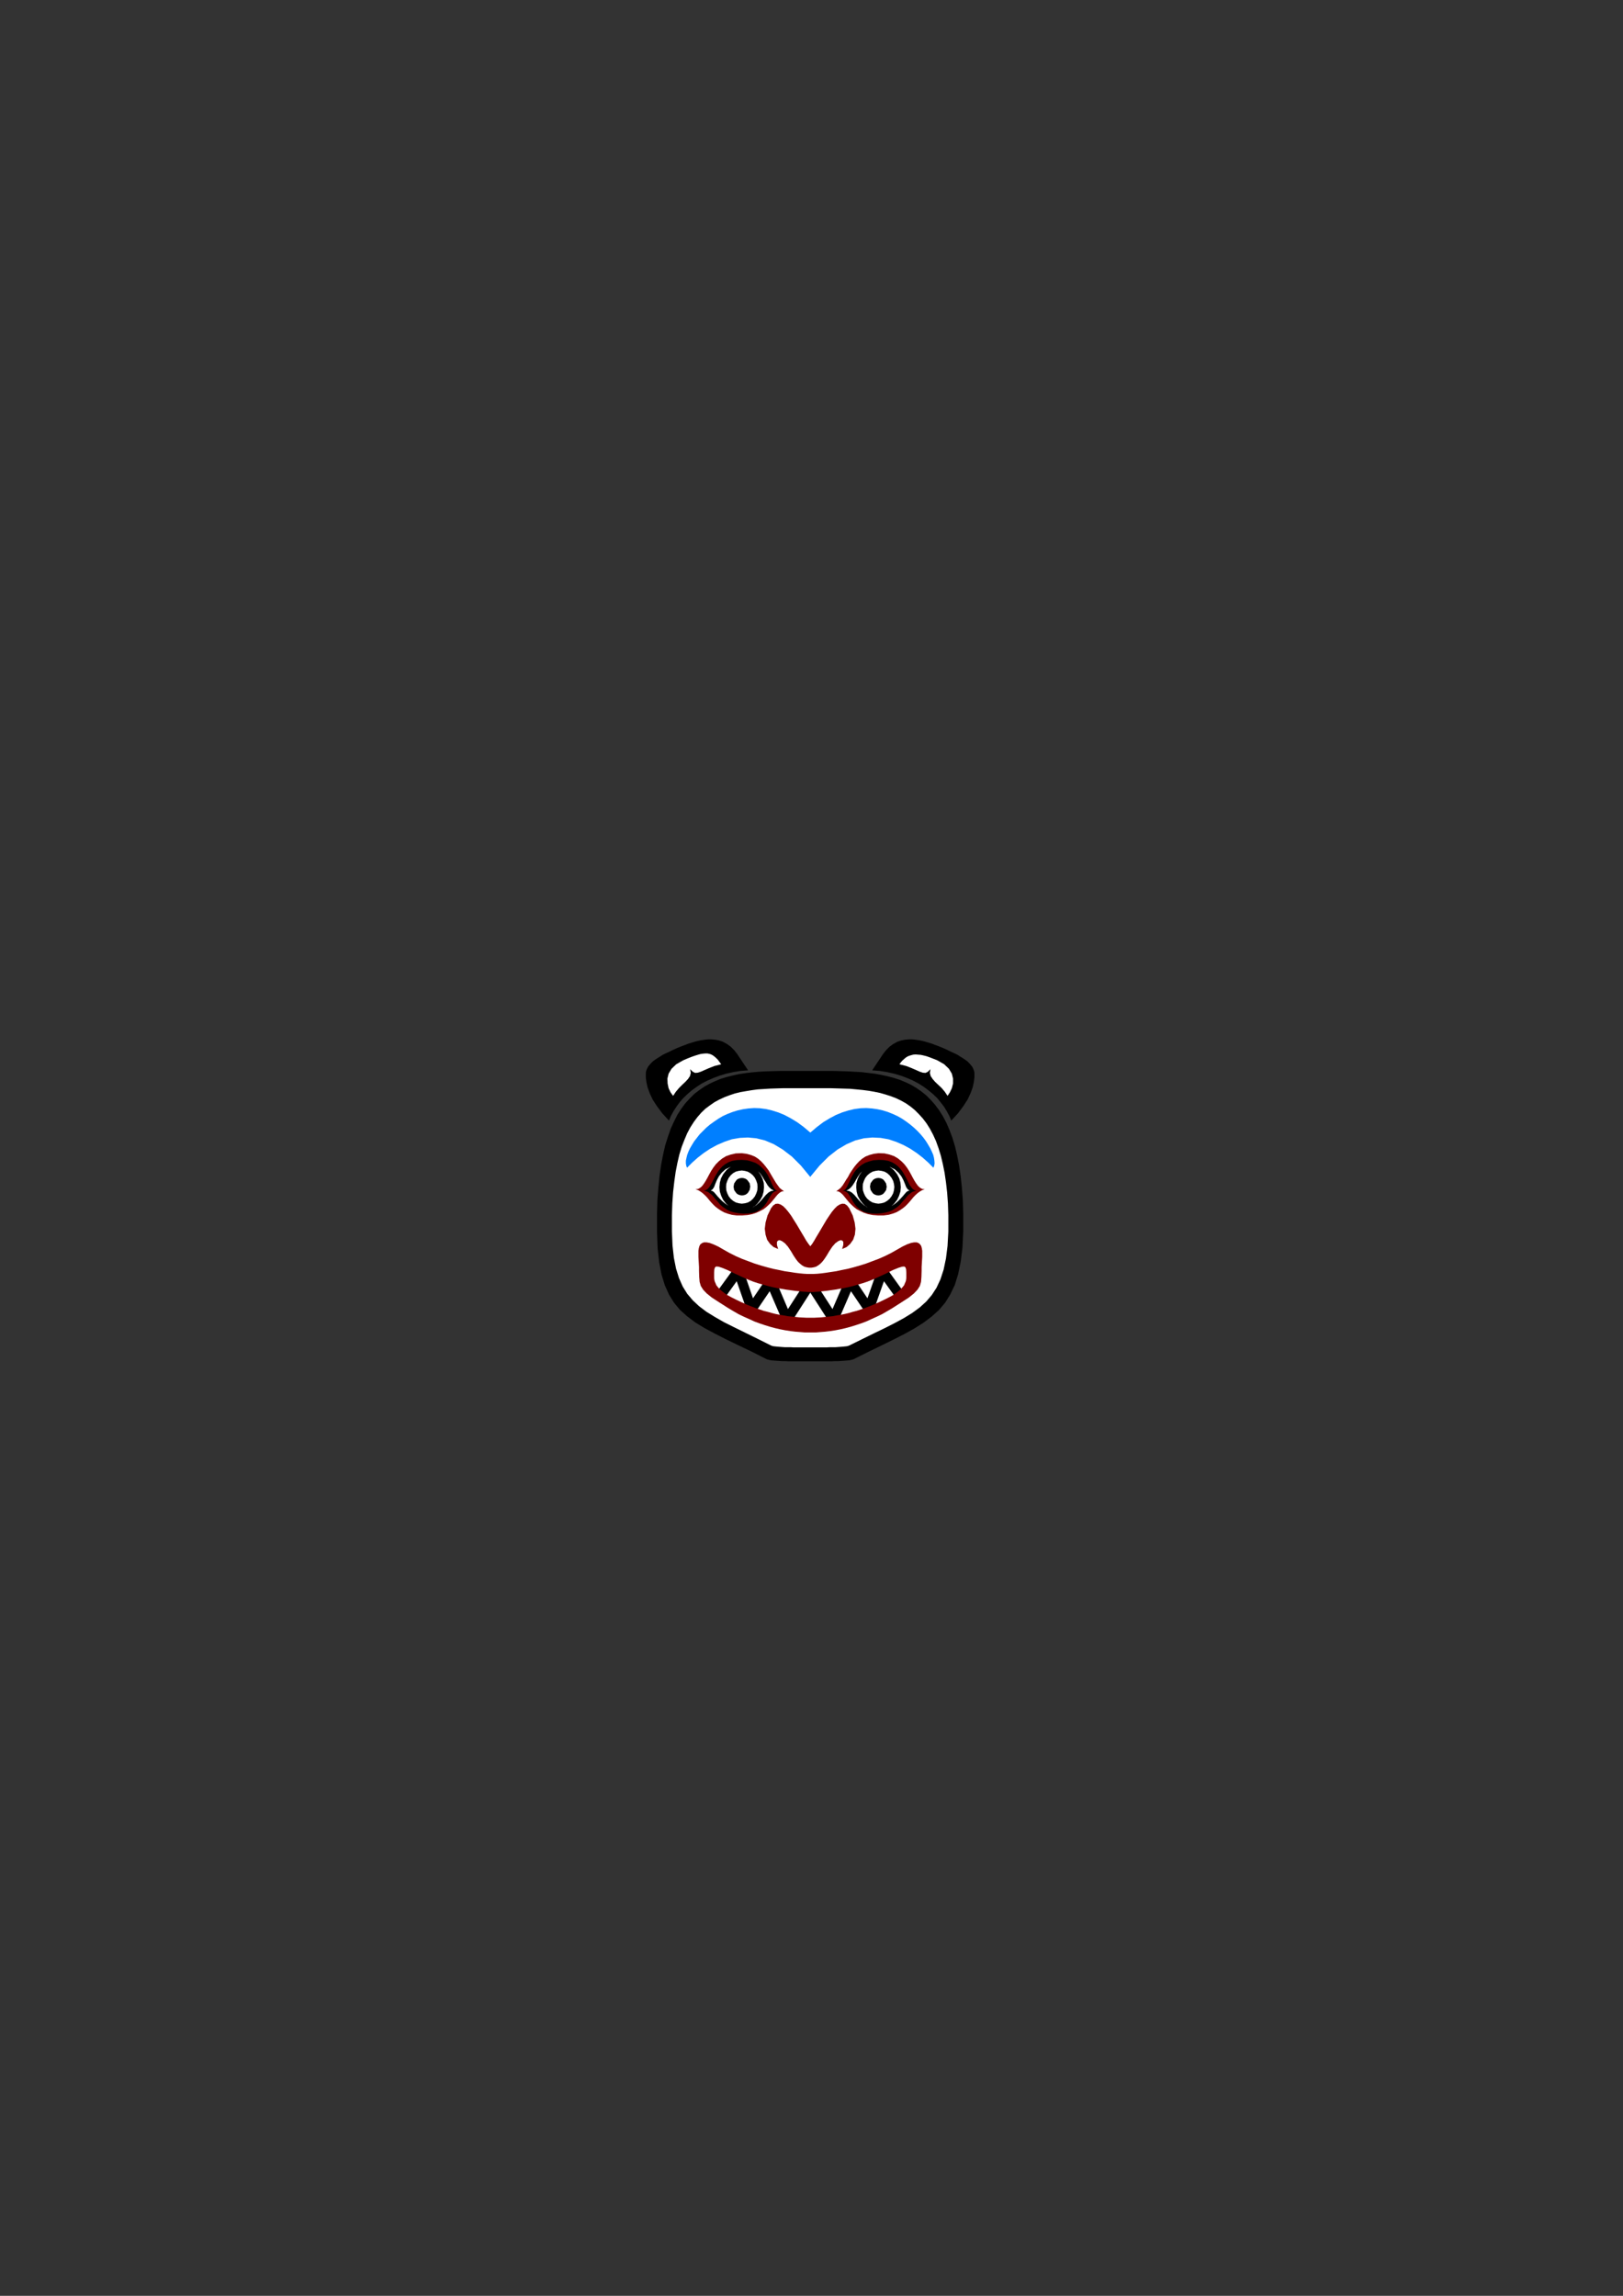 <?xml version="1.0" encoding="utf-8"?>
<!-- Created by UniConvertor 2.0rc4 (https://sk1project.net/) -->
<svg xmlns="http://www.w3.org/2000/svg" height="841.89pt" viewBox="0 0 595.276 841.89" width="595.276pt" version="1.1" xmlns:xlink="http://www.w3.org/1999/xlink" id="dd1fb1de-f606-11ea-87da-dcc15c148e23">

<rect x="0" y="0" width="595.276" height="841.89" fill="#333333" stroke="none"/>

<g>
	<path style="fill:#000000;" d="M 353.294,444.921 L 353.15,440.097 352.79,435.561 352.358,431.385 351.782,427.425 351.062,423.753 350.27,420.369 349.334,417.273 348.254,414.393 347.102,411.729 345.806,409.281 344.438,407.121 342.926,405.105 341.342,403.305 339.686,401.649 337.886,400.209 336.014,398.913 334.07,397.761 332.054,396.825 329.966,395.961 327.734,395.241 325.502,394.665 323.198,394.161 320.822,393.729 318.374,393.441 315.926,393.153 313.334,393.009 310.742,392.865 308.15,392.793 305.486,392.721 302.75,392.721 300.014,392.721 297.206,392.721 294.398,392.721 291.662,392.721 288.926,392.721 286.262,392.721 283.598,392.793 281.006,392.865 278.414,393.009 275.966,393.225 273.518,393.513 271.142,393.873 268.838,394.377 266.534,394.953 264.374,395.601 262.286,396.465 260.27,397.401 258.326,398.481 256.454,399.777 254.654,401.145 252.998,402.801 251.342,404.601 249.902,406.545 248.462,408.777 247.238,411.225 246.014,413.889 245.006,416.769 243.998,419.937 243.206,423.393 242.486,427.137 241.91,431.097 241.478,435.417 241.118,440.025 240.974,444.921 240.974,451.689 241.19,457.665 241.766,462.849 242.63,467.385 243.854,471.345 245.366,474.729 247.238,477.753 249.47,480.417 252.062,482.721 255.014,484.953 258.326,486.969 262.07,488.985 266.174,491.073 270.782,493.305 275.75,495.681 281.15,498.417 281.582,498.561 282.158,498.705 282.878,498.849 283.742,498.921 284.678,498.993 285.686,499.065 286.838,499.137 287.99,499.137 289.214,499.209 290.438,499.209 291.662,499.209 292.886,499.209 294.11,499.209 295.19,499.209 296.27,499.209 297.206,499.209 298.142,499.209 299.15,499.209 300.23,499.209 301.454,499.209 302.606,499.209 303.83,499.209 305.054,499.209 306.278,499.137 307.43,499.137 308.582,499.065 309.59,498.993 310.526,498.921 311.39,498.849 312.11,498.705 312.686,498.561 313.118,498.417 318.302,495.825 323.198,493.449 327.59,491.289 331.694,489.201 335.438,487.113 338.75,485.025 341.702,482.793 344.366,480.417 346.67,477.681 348.542,474.657 350.198,471.201 351.422,467.241 352.358,462.705 353.006,457.521 353.294,451.617 353.294,444.921 Z" />
	<path style="fill:#ffffff;" d="M 311.534,493.377 L 311.174,493.521 310.67,493.665 310.022,493.737 309.302,493.809 308.438,493.881 307.502,493.953 306.494,494.025 305.486,494.025 304.406,494.025 303.254,494.097 302.174,494.097 301.094,494.097 300.086,494.097 299.078,494.097 298.142,494.097 297.278,494.097 297.278,494.097 297.278,494.097 297.278,494.097 297.206,494.097 297.206,494.097 297.134,494.097 297.134,494.097 297.062,494.097 297.062,494.097 297.062,494.097 296.198,494.097 295.262,494.097 294.254,494.097 293.174,494.097 292.094,494.097 291.014,494.097 289.934,494.025 288.854,494.025 287.774,494.025 286.766,493.953 285.83,493.881 284.966,493.809 284.246,493.737 283.598,493.665 283.094,493.521 282.734,493.377 277.838,490.929 273.302,488.697 269.198,486.681 265.454,484.809 262.07,482.865 259.046,480.993 256.382,478.977 254.078,476.817 252.062,474.441 250.406,471.777 249.038,468.681 247.958,465.225 247.166,461.265 246.662,456.729 246.446,451.545 246.446,445.641 246.59,441.249 246.878,437.145 247.31,433.329 247.814,429.729 248.462,426.417 249.182,423.321 250.046,420.513 251.054,417.921 252.062,415.545 253.214,413.385 254.51,411.369 255.806,409.641 257.246,407.985 258.758,406.545 260.414,405.321 262.07,404.169 263.798,403.233 265.67,402.369 267.542,401.649 269.486,401.001 271.502,400.497 273.59,400.137 275.75,399.777 277.91,399.489 280.214,399.345 282.518,399.201 284.822,399.129 287.198,399.057 289.646,399.057 292.094,399.057 294.542,399.057 297.062,399.057 297.062,399.057 297.062,399.057 297.134,399.057 297.134,399.057 297.206,399.057 297.206,399.057 297.278,399.057 297.278,399.057 297.278,399.057 297.278,399.057 299.798,399.057 302.246,399.057 304.694,399.057 307.142,399.129 309.518,399.201 311.822,399.273 314.126,399.489 316.358,399.705 318.59,399.993 320.678,400.353 322.766,400.785 324.782,401.361 326.798,402.009 328.67,402.729 330.47,403.593 332.27,404.601 333.926,405.753 335.51,407.049 337.022,408.561 338.462,410.145 339.83,411.945 341.054,413.889 342.206,416.049 343.286,418.425 344.222,421.017 345.086,423.825 345.806,426.849 346.454,430.089 346.958,433.545 347.39,437.361 347.678,441.321 347.822,445.641 347.822,451.617 347.534,456.873 346.958,461.481 346.094,465.585 344.942,469.113 343.502,472.209 341.774,474.873 339.758,477.249 337.382,479.409 334.646,481.425 331.622,483.297 328.31,485.097 324.638,486.969 320.606,488.913 316.214,491.073 311.534,493.377 Z" />
	<path style="fill:#000000;" d="M 323.054,462.129 L 318.158,476.097 311.39,466.017 305.342,480.057 298.646,469.689 297.206,470.697 295.694,469.689 288.998,480.057 283.022,466.017 276.182,476.097 271.358,462.129 263.006,473.649 265.958,475.737 270.206,469.833 273.95,480.561 276.83,481.569 282.302,473.505 287.054,484.521 290.078,485.097 297.206,474.009 304.622,485.529 307.07,485.169 312.11,473.505 317.51,481.497 320.39,480.633 324.206,469.833 328.454,475.737 331.334,473.649 323.054,462.129 Z" />
	<path style="fill:#7f0000;" d="M 287.558,436.785 L 286.766,436.281 285.974,435.633 285.326,434.769 284.606,433.761 283.958,432.681 283.31,431.601 282.59,430.377 281.87,429.153 281.006,428.001 280.142,426.921 279.134,425.841 278.054,424.905 276.83,424.113 275.39,423.537 273.806,423.105 272.078,422.889 269.846,422.961 267.974,423.393 266.318,423.969 264.878,424.833 263.654,425.841 262.574,426.921 261.638,428.145 260.846,429.369 260.126,430.665 259.478,431.889 258.83,433.041 258.182,434.049 257.534,434.913 256.814,435.561 256.022,435.993 255.086,436.137 256.022,436.425 256.886,436.929 257.678,437.505 258.398,438.153 259.19,438.945 259.91,439.809 260.63,440.673 261.422,441.537 262.286,442.401 263.294,443.193 264.374,443.913 265.526,444.561 266.894,445.065 268.478,445.497 270.206,445.713 272.222,445.713 274.166,445.569 275.966,445.209 277.478,444.705 278.846,444.057 280.07,443.409 281.078,442.617 282.014,441.753 282.806,440.961 283.526,440.097 284.174,439.305 284.75,438.585 285.326,437.937 285.902,437.433 286.406,437.073 286.982,436.857 287.558,436.785 Z" />
	<path style="fill:#000000;" d="M 272.078,425.337 L 270.206,425.409 268.55,425.697 267.182,426.201 265.958,426.921 264.95,427.713 264.086,428.649 263.366,429.585 262.718,430.665 262.142,431.673 261.638,432.681 261.134,433.689 260.63,434.553 260.126,435.345 259.55,435.993 258.902,436.425 258.182,436.641 259.046,436.857 259.766,437.145 260.414,437.649 261.062,438.153 261.638,438.801 262.214,439.521 262.862,440.241 263.51,440.961 264.158,441.753 264.95,442.473 265.886,443.121 266.894,443.769 268.046,444.273 269.414,444.633 270.998,444.921 272.726,445.065 274.454,444.993 275.966,444.777 277.262,444.417 278.342,443.841 279.278,443.193 279.998,442.545 280.646,441.753 281.222,440.961 281.654,440.169 282.086,439.377 282.518,438.657 282.95,438.009 283.382,437.433 283.886,437.073 284.462,436.785 285.182,436.713 284.678,436.497 284.174,436.065 283.742,435.417 283.382,434.697 282.95,433.833 282.59,432.897 282.086,431.889 281.582,430.881 280.934,429.873 280.142,428.865 279.278,428.001 278.27,427.137 277.046,426.417 275.606,425.913 273.95,425.481 272.078,425.337 Z" />
	<path style="fill:#ffffff;" d="M 260.702,436.569 L 261.35,436.137 261.926,435.273 262.358,434.121 262.934,432.753 263.654,431.385 264.734,430.017 266.102,428.793 268.046,427.857 267.542,428.217 267.11,428.505 266.678,428.865 266.246,429.297 265.238,430.593 264.446,432.105 264.014,433.689 263.87,435.345 264.014,436.929 264.518,438.513 265.238,440.025 266.318,441.393 266.534,441.609 266.822,441.825 267.038,442.041 267.326,442.257 266.03,441.393 264.878,440.457 263.942,439.521 263.078,438.585 262.358,437.721 261.782,437.073 261.206,436.713 260.702,436.569 Z" />
	<path style="fill:#ffffff;" d="M 275.966,442.833 L 276.47,442.473 276.974,442.185 277.406,441.753 277.838,441.321 278.846,440.025 279.638,438.585 280.07,437.001 280.214,435.417 280.142,433.833 279.71,432.321 278.99,430.809 278.054,429.513 278.918,430.449 279.638,431.529 280.286,432.609 280.934,433.617 281.51,434.625 282.158,435.417 282.95,436.137 283.814,436.569 282.734,436.785 281.798,437.361 280.934,438.153 280.142,439.089 279.278,440.097 278.342,441.105 277.262,442.041 275.966,442.833 Z" />
	<path style="fill:#ffffff;" d="M 267.974,439.593 L 267.254,438.657 266.75,437.577 266.39,436.497 266.318,435.273 266.39,434.121 266.75,433.041 267.254,431.961 267.974,431.025 268.838,430.233 269.846,429.657 270.926,429.369 272.078,429.225 273.158,429.369 274.238,429.657 275.246,430.233 276.182,431.025 276.902,431.961 277.406,433.041 277.766,434.121 277.838,435.273 277.766,436.497 277.406,437.577 276.902,438.657 276.182,439.593 275.318,440.385 274.31,440.961 273.23,441.249 272.078,441.393 270.998,441.249 269.918,440.961 268.91,440.385 267.974,439.593 Z" />
	<path style="fill:#000000;" d="M 269.99,437.433 L 269.27,436.425 269.054,435.201 269.27,433.977 269.99,432.897 270.422,432.465 270.998,432.177 271.502,432.033 272.15,431.961 272.726,432.033 273.23,432.177 273.806,432.465 274.238,432.897 274.958,433.905 275.174,435.129 274.958,436.353 274.31,437.433 273.806,437.865 273.302,438.153 272.726,438.297 272.15,438.369 271.574,438.297 270.998,438.153 270.422,437.865 269.99,437.433 Z" />
	<path style="fill:#7f0000;" d="M 306.71,436.785 L 307.502,436.281 308.294,435.633 309.014,434.769 309.662,433.761 310.31,432.681 311.03,431.601 311.678,430.377 312.47,429.153 313.262,428.001 314.126,426.921 315.134,425.841 316.214,424.905 317.438,424.113 318.878,423.537 320.462,423.105 322.19,422.889 324.422,422.961 326.294,423.393 327.95,423.969 329.39,424.833 330.614,425.841 331.694,426.921 332.63,428.145 333.422,429.369 334.142,430.665 334.79,431.889 335.438,433.041 336.086,434.049 336.734,434.913 337.454,435.561 338.246,435.993 339.182,436.137 338.246,436.425 337.382,436.929 336.59,437.505 335.87,438.153 335.078,438.945 334.358,439.809 333.638,440.673 332.846,441.537 331.982,442.401 330.974,443.193 329.894,443.913 328.742,444.561 327.374,445.065 325.79,445.497 324.062,445.713 322.046,445.713 320.102,445.569 318.302,445.209 316.79,444.705 315.422,444.057 314.198,443.409 313.19,442.617 312.254,441.753 311.462,440.961 310.742,440.097 310.094,439.305 309.518,438.585 308.942,437.937 308.366,437.433 307.862,437.073 307.286,436.857 306.71,436.785 Z" />
	<path style="fill:#000000;" d="M 309.086,436.713 L 309.806,436.785 310.382,437.073 310.886,437.433 311.318,438.009 311.75,438.657 312.182,439.377 312.614,440.169 313.046,440.961 313.622,441.753 314.27,442.545 314.99,443.193 315.926,443.841 317.006,444.417 318.302,444.777 319.814,444.993 321.542,445.065 323.27,444.921 324.854,444.633 326.222,444.273 327.374,443.769 328.382,443.121 329.318,442.473 330.11,441.753 330.758,440.961 331.406,440.241 332.054,439.521 332.63,438.801 333.206,438.153 333.854,437.649 334.502,437.145 335.222,436.857 336.086,436.641 335.366,436.425 334.718,435.993 334.214,435.345 333.638,434.553 333.206,433.689 332.702,432.681 332.198,431.673 331.622,430.665 330.974,429.585 330.254,428.649 329.39,427.713 328.382,426.921 327.158,426.201 325.79,425.697 324.134,425.409 322.262,425.337 320.39,425.481 318.734,425.913 317.294,426.417 316.07,427.137 314.99,428.001 314.126,428.865 313.334,429.873 312.758,430.881 312.182,431.889 311.75,432.897 311.318,433.833 310.886,434.697 310.526,435.417 310.094,436.065 309.59,436.497 309.086,436.713 Z" />
	<path style="fill:#ffffff;" d="M 327.014,442.257 L 327.23,442.041 327.518,441.825 327.734,441.609 327.95,441.393 329.03,440.025 329.75,438.513 330.254,436.929 330.398,435.345 330.254,433.689 329.822,432.105 329.03,430.593 328.022,429.297 327.59,428.865 327.158,428.505 326.726,428.217 326.222,427.857 328.166,428.793 329.534,430.017 330.614,431.385 331.334,432.753 331.91,434.121 332.342,435.273 332.918,436.137 333.566,436.569 333.062,436.713 332.486,437.073 331.91,437.721 331.19,438.585 330.326,439.521 329.39,440.457 328.31,441.393 327.014,442.257 Z" />
	<path style="fill:#ffffff;" d="M 310.454,436.569 L 311.318,436.137 312.11,435.417 312.758,434.625 313.406,433.617 313.982,432.609 314.63,431.529 315.35,430.449 316.214,429.513 315.278,430.809 314.558,432.321 314.126,433.833 314.054,435.417 314.198,437.001 314.63,438.585 315.422,440.025 316.43,441.321 316.862,441.753 317.294,442.185 317.798,442.473 318.302,442.833 317.006,442.041 315.926,441.105 314.99,440.097 314.126,439.089 313.334,438.153 312.47,437.361 311.534,436.785 310.454,436.569 Z" />
	<path style="fill:#ffffff;" d="M 326.294,439.593 L 327.014,438.657 327.59,437.577 327.878,436.497 328.022,435.273 327.878,434.121 327.59,433.041 327.014,431.961 326.294,431.025 325.43,430.233 324.422,429.657 323.342,429.369 322.19,429.225 321.11,429.369 320.03,429.657 319.022,430.233 318.086,431.025 317.366,431.961 316.862,433.041 316.502,434.121 316.43,435.273 316.502,436.497 316.862,437.577 317.366,438.657 318.086,439.593 319.022,440.385 320.03,440.961 321.11,441.249 322.19,441.393 323.27,441.249 324.35,440.961 325.358,440.385 326.294,439.593 Z" />
	<path style="fill:#000000;" d="M 324.278,437.433 L 324.998,436.425 325.214,435.201 324.998,433.977 324.278,432.897 323.846,432.465 323.27,432.177 322.766,432.033 322.19,431.961 321.542,432.033 321.038,432.177 320.462,432.465 320.03,432.897 319.31,433.905 319.094,435.129 319.31,436.353 320.03,437.433 320.462,437.865 321.038,438.153 321.542,438.297 322.19,438.369 322.766,438.297 323.27,438.153 323.846,437.865 324.278,437.433 Z" />
	<path style="fill:#007fff;" d="M 297.206,415.329 L 294.83,413.313 292.382,411.513 290.006,410.073 287.702,408.849 285.398,407.913 283.094,407.193 280.934,406.689 278.702,406.401 276.614,406.329 274.526,406.473 272.51,406.761 270.566,407.193 268.694,407.769 266.822,408.489 265.094,409.281 263.51,410.217 261.926,411.297 260.414,412.377 259.046,413.529 257.822,414.753 256.598,415.977 255.59,417.273 254.582,418.569 253.79,419.865 253.07,421.089 252.494,422.313 252.062,423.465 251.774,424.617 251.558,425.625 251.558,426.633 251.702,427.497 251.99,428.217 253.862,426.345 255.878,424.545 258.11,422.817 260.486,421.233 263.006,419.865 265.67,418.713 268.406,417.777 271.358,417.273 274.31,417.129 277.406,417.417 280.574,418.209 283.814,419.577 287.054,421.521 290.438,424.113 293.75,427.425 297.134,431.529 297.134,431.601 297.134,431.601 297.134,431.601 297.134,431.601 297.206,431.601 297.206,431.601 297.206,431.601 297.206,431.601 297.206,431.601 297.206,431.529 300.59,427.425 303.902,424.113 307.214,421.521 310.526,419.577 313.694,418.209 316.862,417.417 319.958,417.129 322.982,417.273 325.862,417.777 328.67,418.713 331.334,419.865 333.854,421.233 336.23,422.817 338.462,424.545 340.478,426.345 342.35,428.217 342.638,427.497 342.782,426.633 342.71,425.625 342.566,424.617 342.278,423.465 341.774,422.313 341.198,421.089 340.478,419.865 339.686,418.569 338.75,417.273 337.67,415.977 336.518,414.753 335.222,413.529 333.854,412.377 332.414,411.297 330.83,410.217 329.174,409.281 327.446,408.489 325.646,407.769 323.774,407.193 321.83,406.761 319.814,406.473 317.726,406.329 315.638,406.401 313.406,406.689 311.246,407.193 308.942,407.913 306.638,408.849 304.334,410.073 301.958,411.513 299.582,413.313 297.206,415.329 Z" />
	<path style="fill:#000000;" d="M 274.382,392.505 L 273.374,390.993 272.366,389.481 271.358,387.969 270.35,386.457 269.27,385.089 268.046,383.865 266.678,382.857 265.094,381.993 264.446,381.777 263.798,381.561 263.078,381.417 262.358,381.273 261.566,381.201 260.774,381.129 259.91,381.129 258.974,381.201 258.038,381.345 257.03,381.489 255.95,381.705 254.87,381.993 253.646,382.353 252.494,382.713 251.198,383.217 249.83,383.721 248.246,384.369 246.806,385.017 245.51,385.665 244.214,386.241 243.062,386.817 242.054,387.465 241.118,388.041 240.254,388.617 239.462,389.193 238.814,389.841 238.31,390.417 237.806,390.993 237.446,391.641 237.158,392.289 236.942,392.937 236.87,393.585 236.87,395.097 237.086,396.825 237.518,398.769 238.31,400.929 239.39,403.233 240.974,405.681 242.918,408.273 245.366,410.937 246.086,409.209 247.022,407.481 248.102,405.825 249.254,404.241 250.622,402.657 252.134,401.217 253.718,399.849 255.518,398.553 257.39,397.329 259.478,396.249 261.638,395.313 263.942,394.449 266.318,393.729 268.91,393.153 271.574,392.721 274.382,392.505 Z" />
	<path style="fill:#7f0000;" d="M 311.462,443.049 L 310.67,442.041 309.806,441.465 308.942,441.393 308.006,441.681 306.998,442.329 306.062,443.265 305.054,444.489 304.118,445.857 303.11,447.369 302.174,448.953 301.238,450.537 300.302,452.121 299.438,453.561 298.646,454.929 297.926,456.081 297.206,457.017 296.486,456.081 295.694,454.929 294.902,453.561 294.038,452.121 293.102,450.537 292.166,448.953 291.158,447.369 290.222,445.857 289.214,444.489 288.206,443.265 287.27,442.329 286.262,441.681 285.326,441.393 284.462,441.465 283.598,442.041 282.806,443.049 281.51,445.713 280.79,448.305 280.502,450.609 280.79,452.769 281.366,454.641 282.446,456.153 283.742,457.305 285.398,458.025 284.966,456.513 284.966,455.433 285.326,454.929 285.974,454.785 286.838,455.145 287.918,455.937 288.998,457.161 290.15,458.889 291.086,460.473 291.95,461.769 292.742,462.777 293.534,463.497 294.254,464.073 295.046,464.505 295.838,464.721 296.702,464.865 296.702,464.865 296.846,464.865 296.918,464.865 297.062,464.865 297.206,464.865 297.35,464.865 297.422,464.865 297.566,464.865 297.638,464.865 297.638,464.865 298.502,464.721 299.294,464.505 300.014,464.073 300.806,463.497 301.526,462.777 302.318,461.769 303.182,460.473 304.118,458.889 305.27,457.161 306.35,455.937 307.43,455.145 308.294,454.785 308.942,454.929 309.302,455.433 309.302,456.513 308.87,458.025 310.526,457.305 311.822,456.153 312.902,454.641 313.55,452.769 313.766,450.609 313.478,448.305 312.758,445.713 311.462,443.049 Z" />
	<path style="fill:#ffffff;" d="M 246.878,401.865 L 245.942,400.569 245.222,399.057 244.862,397.329 244.79,395.529 245.222,393.729 246.302,391.929 248.03,390.273 250.55,388.833 252.062,388.185 253.502,387.609 254.726,387.177 255.878,386.817 256.886,386.529 257.822,386.385 258.686,386.313 259.478,386.313 260.198,386.457 260.846,386.673 261.494,387.033 262.07,387.465 262.646,387.969 263.294,388.617 263.87,389.409 264.518,390.273 261.998,390.921 259.982,391.713 258.326,392.433 257.03,393.009 255.878,393.369 254.942,393.441 254.078,393.009 253.142,392.073 253.358,393.441 253.07,394.593 252.35,395.673 251.342,396.753 250.19,397.833 249.038,398.985 247.886,400.353 246.878,401.865 Z" />
	<path style="fill:#000000;" d="M 319.886,392.505 L 320.894,390.993 321.902,389.481 322.91,387.969 323.918,386.457 324.998,385.089 326.222,383.865 327.59,382.857 329.174,381.993 329.822,381.777 330.47,381.561 331.19,381.417 331.91,381.273 332.702,381.201 333.494,381.129 334.358,381.129 335.294,381.201 336.23,381.345 337.238,381.489 338.318,381.705 339.398,381.993 340.622,382.353 341.774,382.713 343.07,383.217 344.438,383.721 346.022,384.369 347.462,385.017 348.758,385.665 350.054,386.241 351.206,386.817 352.214,387.465 353.15,388.041 354.014,388.617 354.806,389.193 355.454,389.841 355.958,390.417 356.462,390.993 356.822,391.641 357.11,392.289 357.326,392.937 357.398,393.585 357.398,395.097 357.182,396.825 356.75,398.769 355.958,400.929 354.878,403.233 353.294,405.681 351.35,408.273 348.902,410.937 348.182,409.209 347.246,407.481 346.238,405.825 345.014,404.241 343.718,402.657 342.206,401.217 340.55,399.849 338.822,398.553 336.878,397.329 334.862,396.249 332.702,395.313 330.398,394.449 327.95,393.729 325.358,393.153 322.694,392.721 319.886,392.505 Z" />
	<path style="fill:#ffffff;" d="M 347.534,401.865 L 348.398,400.569 349.118,399.057 349.55,397.329 349.55,395.529 349.118,393.729 348.038,391.929 346.31,390.273 343.79,388.833 342.35,388.257 341.054,387.753 339.83,387.321 338.678,387.033 337.67,386.817 336.662,386.745 335.798,386.673 334.934,386.745 334.142,386.961 333.422,387.177 332.774,387.465 332.126,387.897 331.55,388.401 330.974,388.905 330.398,389.553 329.894,390.273 332.414,390.921 334.43,391.713 336.086,392.433 337.382,393.009 338.462,393.369 339.47,393.441 340.334,393.009 341.27,392.073 341.054,393.441 341.342,394.593 342.062,395.673 342.998,396.753 344.15,397.833 345.374,398.985 346.526,400.353 347.534,401.865 Z" />
	<path style="fill:#7f0000;" d="M 297.35,473.793 L 298.214,473.793 299.294,473.721 300.446,473.649 301.742,473.505 303.11,473.361 304.622,473.145 306.206,472.929 307.79,472.641 309.518,472.353 311.246,471.993 312.974,471.561 314.702,471.057 316.43,470.553 318.158,469.977 319.814,469.329 321.47,468.609 324.926,467.025 327.518,465.729 329.462,464.937 330.83,464.505 331.694,464.433 332.126,464.793 332.342,465.513 332.414,466.665 332.414,467.313 332.414,467.961 332.414,468.609 332.342,469.257 332.198,469.905 331.91,470.553 331.622,471.273 331.118,471.921 330.47,472.641 329.678,473.361 328.67,474.153 327.518,474.945 326.078,475.737 324.35,476.601 322.406,477.537 320.102,478.545 318.662,479.121 317.15,479.697 315.71,480.201 314.198,480.705 312.758,481.065 311.318,481.497 309.806,481.857 308.366,482.145 306.926,482.361 305.486,482.649 304.118,482.793 302.678,482.937 301.31,483.081 299.942,483.153 298.574,483.225 297.206,483.225 295.838,483.225 294.47,483.153 293.102,483.081 291.734,482.937 290.294,482.793 288.854,482.649 287.414,482.361 285.974,482.145 284.534,481.857 283.094,481.497 281.582,481.065 280.142,480.705 278.63,480.201 277.19,479.697 275.678,479.121 274.238,478.545 271.934,477.537 269.99,476.601 268.262,475.737 266.822,474.945 265.67,474.153 264.662,473.361 263.87,472.641 263.222,471.921 262.718,471.273 262.43,470.553 262.142,469.905 261.998,469.257 261.926,468.609 261.926,467.961 261.926,467.313 261.926,466.665 261.998,465.513 262.214,464.793 262.646,464.433 263.582,464.505 264.878,464.937 266.822,465.729 269.486,467.025 272.942,468.609 274.598,469.329 276.254,469.977 277.982,470.553 279.782,471.057 281.582,471.561 283.31,471.993 285.038,472.353 286.766,472.641 288.422,472.929 290.078,473.145 291.59,473.361 293.03,473.505 294.326,473.649 295.55,473.721 296.558,473.793 297.494,473.793 297.35,467.169 296.198,467.169 294.83,467.097 293.318,466.953 291.59,466.737 289.79,466.449 287.774,466.161 285.758,465.729 283.598,465.297 281.366,464.721 279.062,464.073 276.758,463.353 274.454,462.489 272.15,461.625 269.846,460.617 267.542,459.465 265.382,458.241 263.366,457.089 261.638,456.297 260.27,455.793 259.118,455.577 258.182,455.577 257.462,455.865 256.886,456.297 256.526,456.945 256.31,457.737 256.166,458.673 256.166,459.753 256.166,460.905 256.238,462.129 256.31,463.353 256.382,464.649 256.382,465.945 256.454,468.249 256.598,470.049 257.03,471.561 257.894,472.929 259.19,474.297 261.062,475.809 263.726,477.537 267.11,479.697 269.054,480.849 270.926,481.929 272.87,482.865 274.814,483.729 276.686,484.593 278.63,485.313 280.574,485.961 282.446,486.537 284.318,487.041 286.19,487.473 288.062,487.833 289.934,488.121 291.734,488.337 293.606,488.481 295.334,488.625 297.134,488.625 297.134,488.625 297.134,488.625 297.206,488.625 297.206,488.625 297.206,488.625 297.278,488.625 297.278,488.625 297.278,488.625 297.35,488.625 297.35,488.625 299.078,488.625 300.878,488.481 302.678,488.337 304.478,488.121 306.35,487.833 308.222,487.473 310.094,487.041 311.966,486.537 313.838,485.961 315.782,485.313 317.726,484.593 319.598,483.729 321.542,482.865 323.486,481.929 325.358,480.849 327.302,479.697 330.686,477.537 333.35,475.809 335.222,474.297 336.518,472.929 337.382,471.561 337.814,470.049 337.958,468.249 338.03,465.945 338.03,464.649 338.102,463.353 338.174,462.129 338.246,460.905 338.246,459.753 338.246,458.673 338.102,457.737 337.886,456.945 337.454,456.297 336.95,455.865 336.23,455.577 335.294,455.577 334.142,455.793 332.702,456.297 331.046,457.089 329.03,458.241 326.87,459.465 324.566,460.617 322.262,461.625 319.958,462.489 317.654,463.353 315.35,464.073 313.118,464.721 310.886,465.297 308.726,465.729 306.71,466.161 304.766,466.449 302.894,466.737 301.238,466.953 299.726,467.097 298.358,467.169 297.206,467.169 297.35,473.793 Z" />
</g>
</svg>